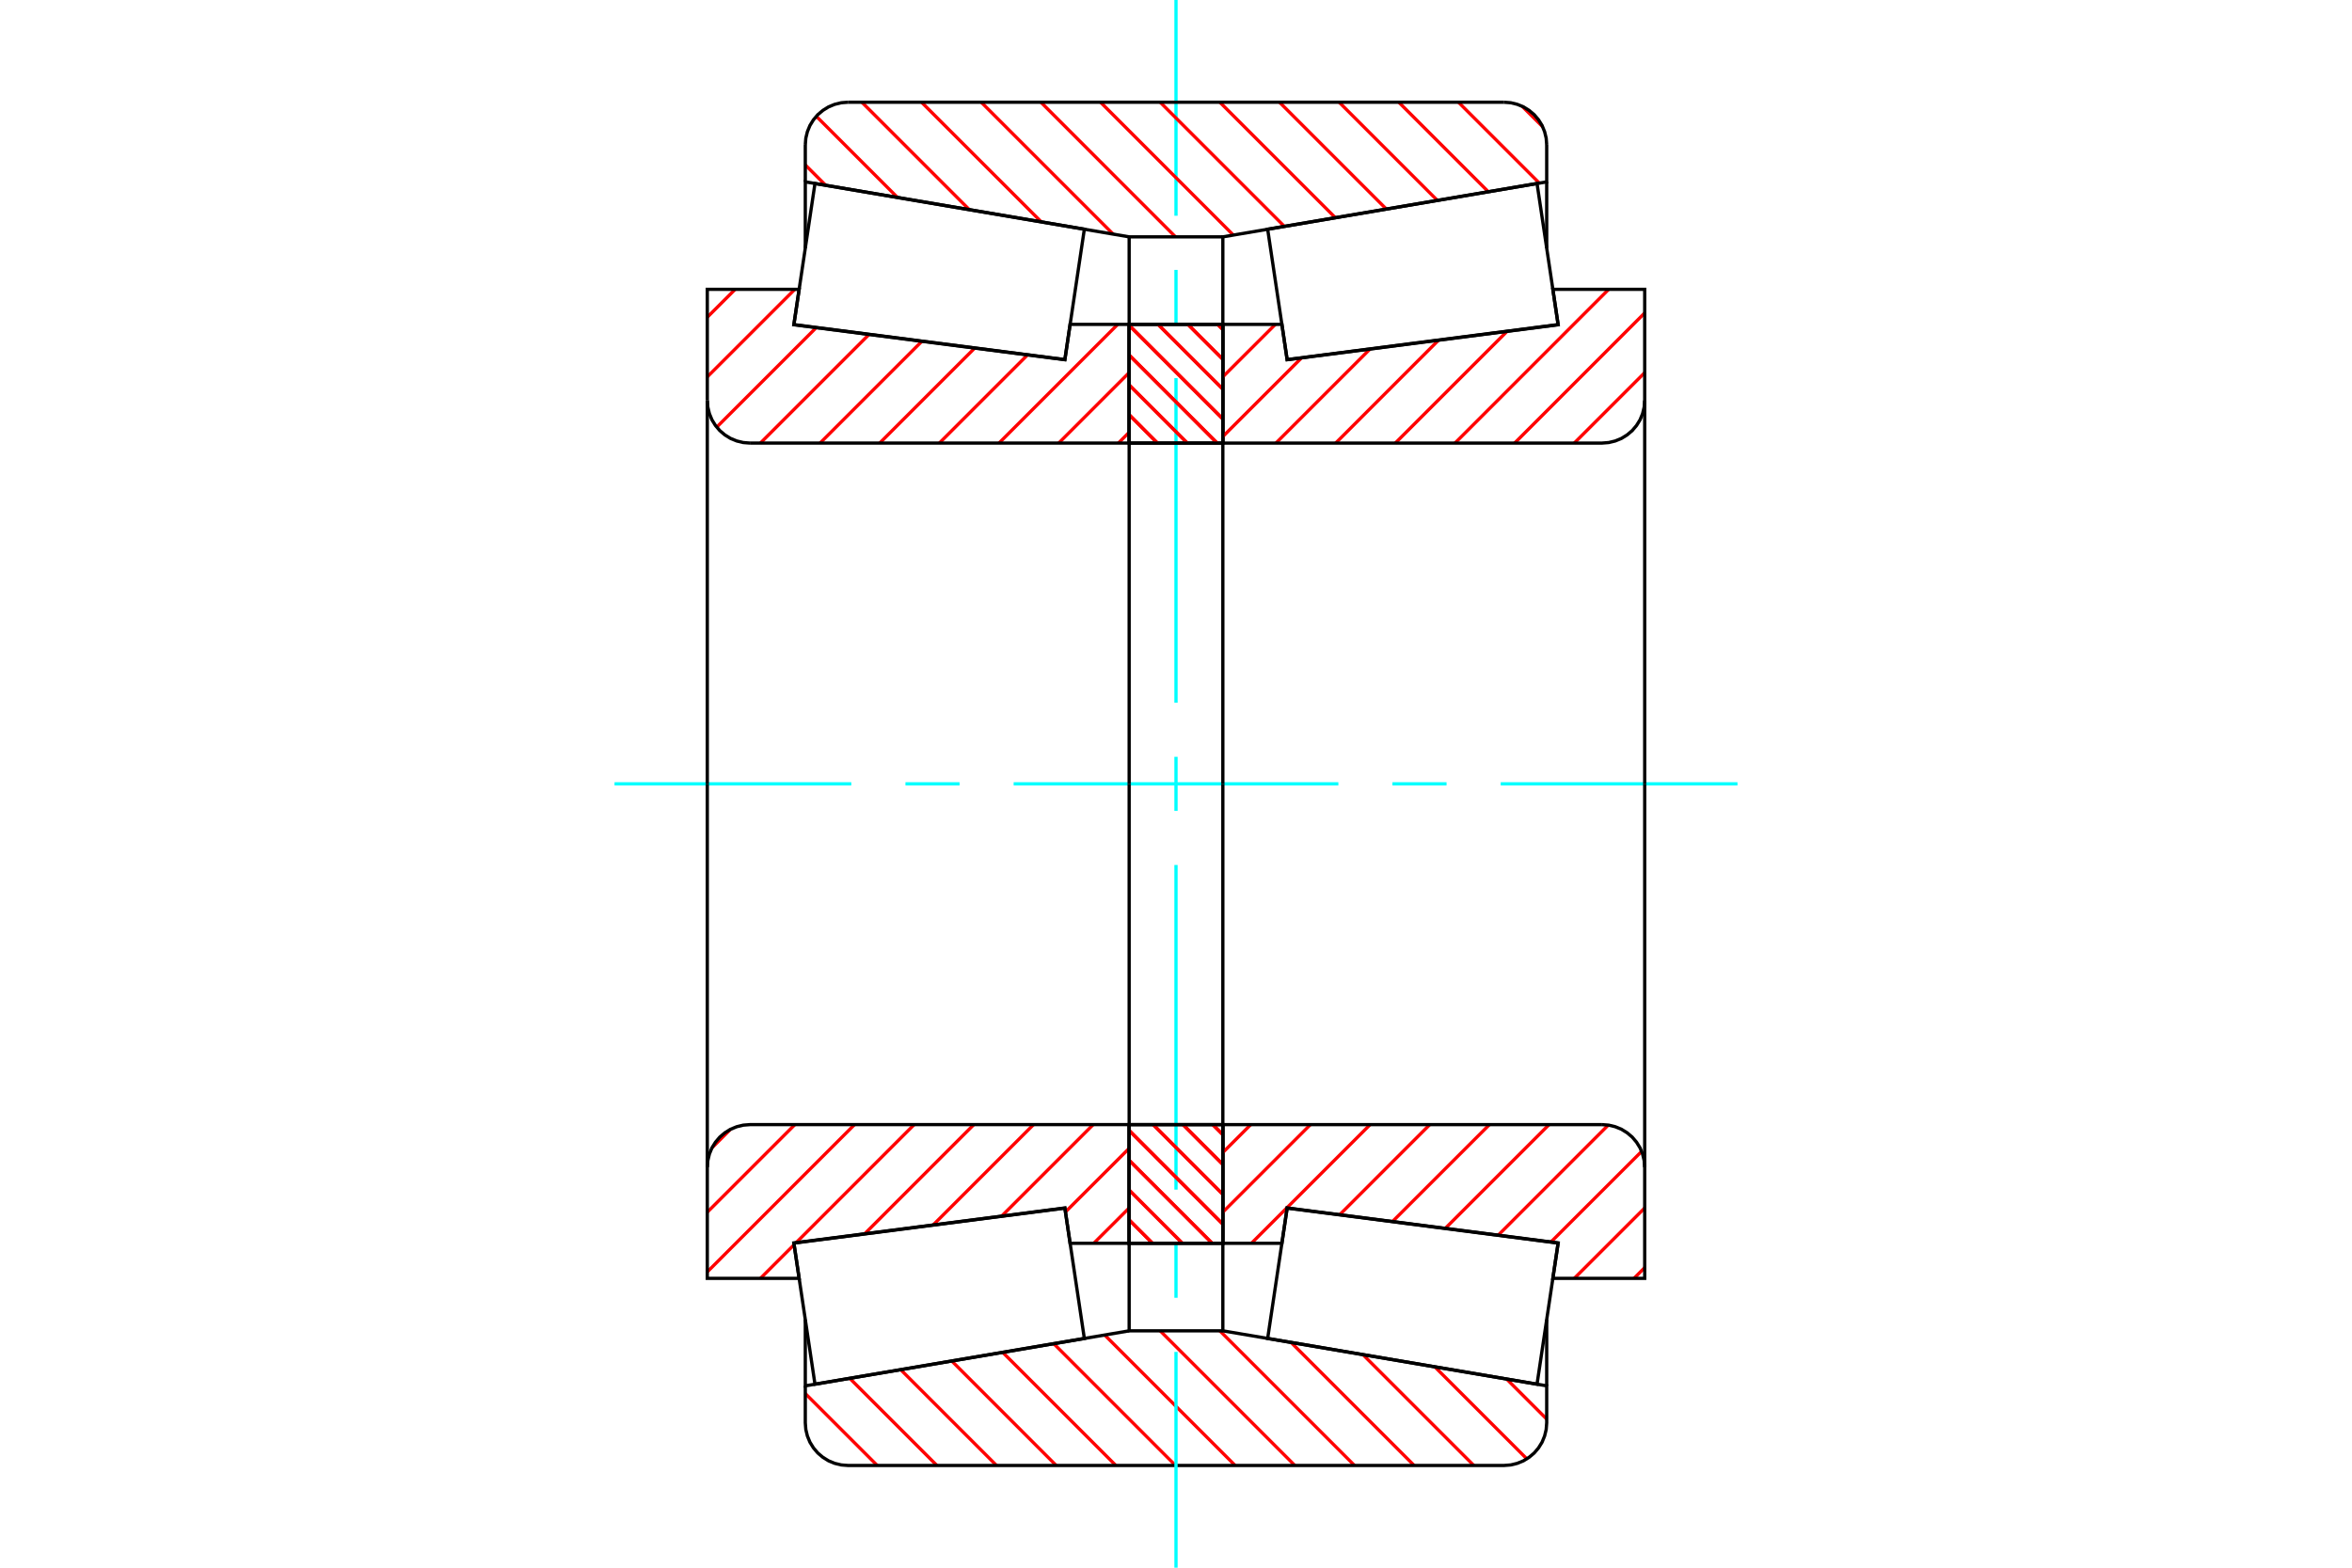<?xml version="1.0" standalone="no"?>
<!DOCTYPE svg PUBLIC "-//W3C//DTD SVG 1.1//EN"
	"http://www.w3.org/Graphics/SVG/1.1/DTD/svg11.dtd">
<svg xmlns="http://www.w3.org/2000/svg" height="100%" width="100%" viewBox="0 0 36000 24000">
	<rect x="-1800" y="-1200" width="39600" height="26400" style="fill:#FFF"/>
	<g style="fill:none; fill-rule:evenodd" transform="matrix(1 0 0 1 0 0)">
		<g style="fill:none; stroke:#000; stroke-width:50; shape-rendering:geometricPrecision">
		</g>
		<g style="fill:none; stroke:#F00; stroke-width:50; shape-rendering:geometricPrecision">
			<line x1="23061" y1="21112" x2="23674" y2="21725"/>
			<line x1="21961" y1="20925" x2="23370" y2="22334"/>
			<line x1="20861" y1="20738" x2="22558" y2="22435"/>
			<line x1="19761" y1="20551" x2="21645" y2="22435"/>
			<line x1="18671" y1="20374" x2="20732" y2="22435"/>
			<line x1="17758" y1="20374" x2="19819" y2="22435"/>
			<line x1="16908" y1="20438" x2="18905" y2="22435"/>
			<line x1="16128" y1="20570" x2="17992" y2="22435"/>
			<line x1="15347" y1="20703" x2="17079" y2="22435"/>
			<line x1="14567" y1="20835" x2="16166" y2="22435"/>
			<line x1="13786" y1="20968" x2="15253" y2="22435"/>
			<line x1="13006" y1="21101" x2="14340" y2="22435"/>
			<line x1="12326" y1="21334" x2="13427" y2="22435"/>
		</g>
		<g style="fill:none; stroke:#000; stroke-width:50; shape-rendering:geometricPrecision">
			<polyline points="18000,20374 17749,20374 17283,20374 17283,19034"/>
			<polyline points="17283,20374 12326,21216 12326,20202"/>
			<polyline points="12326,21216 12326,21783 12334,21885 12358,21984 12397,22079 12451,22166 12517,22244 12595,22310 12682,22364 12777,22403 12876,22427 12978,22435 18000,22435 23022,22435 23124,22427 23223,22403 23318,22364 23405,22310 23483,22244 23549,22166 23603,22079 23642,21984 23666,21885 23674,21783 23674,21216 18717,20374 18717,19034"/>
			<line x1="18717" y1="20374" x2="18000" y2="20374"/>
			<line x1="23674" y1="21216" x2="23674" y2="20202"/>
		</g>
		<g style="fill:none; stroke:#0FF; stroke-width:50; shape-rendering:geometricPrecision">
			<line x1="9406" y1="12000" x2="13030" y2="12000"/>
			<line x1="13859" y1="12000" x2="14687" y2="12000"/>
			<line x1="15515" y1="12000" x2="20485" y2="12000"/>
			<line x1="21313" y1="12000" x2="22141" y2="12000"/>
			<line x1="22970" y1="12000" x2="26594" y2="12000"/>
			<line x1="18000" y1="24000" x2="18000" y2="20697"/>
			<line x1="18000" y1="19868" x2="18000" y2="19040"/>
			<line x1="18000" y1="18212" x2="18000" y2="13242"/>
			<line x1="18000" y1="12414" x2="18000" y2="11586"/>
			<line x1="18000" y1="10758" x2="18000" y2="5788"/>
			<line x1="18000" y1="4960" x2="18000" y2="4132"/>
			<line x1="18000" y1="3303" x2="18000" y2="0"/>
		</g>
		<g style="fill:none; stroke:#F00; stroke-width:50; shape-rendering:geometricPrecision">
			<line x1="23298" y1="1627" x2="23613" y2="1941"/>
			<line x1="22323" y1="1565" x2="23561" y2="2803"/>
			<line x1="21410" y1="1565" x2="22781" y2="2936"/>
			<line x1="20497" y1="1565" x2="22000" y2="3068"/>
			<line x1="19584" y1="1565" x2="21220" y2="3201"/>
			<line x1="18671" y1="1565" x2="20439" y2="3333"/>
			<line x1="17758" y1="1565" x2="19659" y2="3466"/>
			<line x1="16845" y1="1565" x2="18878" y2="3599"/>
			<line x1="15932" y1="1565" x2="17992" y2="3626"/>
			<line x1="15019" y1="1565" x2="17038" y2="3584"/>
			<line x1="14105" y1="1565" x2="15938" y2="3397"/>
			<line x1="13192" y1="1565" x2="14838" y2="3211"/>
			<line x1="12494" y1="1780" x2="13738" y2="3024"/>
			<line x1="12326" y1="2525" x2="12638" y2="2837"/>
		</g>
		<g style="fill:none; stroke:#000; stroke-width:50; shape-rendering:geometricPrecision">
			<polyline points="18000,3626 17283,3626 17283,4966"/>
			<polyline points="17283,3626 12326,2784 12326,3798"/>
			<line x1="12326" y1="2784" x2="12326" y2="2217"/>
			<polyline points="12978,1565 12876,1573 12777,1597 12682,1636 12595,1690 12517,1756 12451,1834 12397,1921 12358,2016 12334,2115 12326,2217"/>
			<polyline points="12978,1565 18000,1565 23022,1565"/>
			<polyline points="23674,2217 23666,2115 23642,2016 23603,1921 23549,1834 23483,1756 23405,1690 23318,1636 23223,1597 23124,1573 23022,1565"/>
			<polyline points="23674,2217 23674,2784 18717,3626 18717,4966"/>
			<line x1="18717" y1="3626" x2="18000" y2="3626"/>
			<line x1="23674" y1="2784" x2="23674" y2="3798"/>
		</g>
		<g style="fill:none; stroke:#F00; stroke-width:50; shape-rendering:geometricPrecision">
			<line x1="17283" y1="18493" x2="16741" y2="19034"/>
			<line x1="17283" y1="17580" x2="16308" y2="18554"/>
			<line x1="16732" y1="17217" x2="15331" y2="18618"/>
			<line x1="15819" y1="17217" x2="14283" y2="18753"/>
			<line x1="14905" y1="17217" x2="13234" y2="18889"/>
			<line x1="13992" y1="17217" x2="12186" y2="19024"/>
			<line x1="12155" y1="19055" x2="11639" y2="19571"/>
			<line x1="13079" y1="17217" x2="10826" y2="19471"/>
			<line x1="12166" y1="17217" x2="10826" y2="18557"/>
			<line x1="11181" y1="17289" x2="10898" y2="17572"/>
		</g>
		<g style="fill:none; stroke:#000; stroke-width:50; shape-rendering:geometricPrecision">
			<line x1="17283" y1="12000" x2="17283" y2="17217"/>
			<polyline points="17283,19034 17283,17217 11478,17217 11376,17225 11277,17249 11182,17288 11095,17342 11017,17408 10951,17486 10897,17573 10858,17668 10834,17768 10826,17870 10826,19571 12232,19571 12151,19028 16299,18493 16379,19034 17283,19034"/>
			<line x1="10826" y1="12000" x2="10826" y2="17870"/>
		</g>
		<g style="fill:none; stroke:#F00; stroke-width:50; shape-rendering:geometricPrecision">
			<line x1="17283" y1="6618" x2="17118" y2="6783"/>
			<line x1="17283" y1="5705" x2="16205" y2="6783"/>
			<line x1="17108" y1="4966" x2="15291" y2="6783"/>
			<line x1="15728" y1="5433" x2="14378" y2="6783"/>
			<line x1="14919" y1="5329" x2="13465" y2="6783"/>
			<line x1="14110" y1="5225" x2="12552" y2="6783"/>
			<line x1="13302" y1="5120" x2="11639" y2="6783"/>
			<line x1="12493" y1="5016" x2="10970" y2="6539"/>
			<line x1="12166" y1="4429" x2="10826" y2="5769"/>
			<line x1="11253" y1="4429" x2="10826" y2="4856"/>
		</g>
		<g style="fill:none; stroke:#000; stroke-width:50; shape-rendering:geometricPrecision">
			<line x1="17283" y1="12000" x2="17283" y2="6783"/>
			<polyline points="17283,4966 17283,6783 11478,6783"/>
			<polyline points="10826,6130 10834,6232 10858,6332 10897,6427 10951,6514 11017,6592 11095,6658 11182,6712 11277,6751 11376,6775 11478,6783"/>
			<polyline points="10826,6130 10826,4429 12232,4429 12151,4972 16299,5507 16379,4966 17283,4966"/>
			<line x1="10826" y1="12000" x2="10826" y2="6130"/>
		</g>
		<g style="fill:none; stroke:#F00; stroke-width:50; shape-rendering:geometricPrecision">
			<line x1="18638" y1="4966" x2="18717" y2="5045"/>
			<line x1="18182" y1="4966" x2="18717" y2="5501"/>
			<line x1="17725" y1="4966" x2="18717" y2="5958"/>
			<line x1="17283" y1="4980" x2="18717" y2="6414"/>
			<line x1="17283" y1="5436" x2="18629" y2="6783"/>
			<line x1="17283" y1="5893" x2="18173" y2="6783"/>
			<line x1="17283" y1="6349" x2="17716" y2="6783"/>
			<line x1="18563" y1="17217" x2="18717" y2="17371"/>
			<line x1="18107" y1="17217" x2="18717" y2="17828"/>
			<line x1="17650" y1="17217" x2="18717" y2="18285"/>
			<line x1="17283" y1="17306" x2="18717" y2="18741"/>
			<line x1="17283" y1="17763" x2="18554" y2="19034"/>
			<line x1="17283" y1="18219" x2="18098" y2="19034"/>
			<line x1="17283" y1="18676" x2="17641" y2="19034"/>
		</g>
		<g style="fill:none; stroke:#000; stroke-width:50; shape-rendering:geometricPrecision">
			<polyline points="18717,17217 18717,19034 17283,19034 17283,17217 18717,17217"/>
			<polyline points="18717,6783 17283,6783 17283,4966 18717,4966 18717,6783"/>
		</g>
		<g style="fill:none; stroke:#F00; stroke-width:50; shape-rendering:geometricPrecision">
			<line x1="18638" y1="4966" x2="18717" y2="5045"/>
			<line x1="18182" y1="4966" x2="18717" y2="5501"/>
			<line x1="17725" y1="4966" x2="18717" y2="5958"/>
			<line x1="17283" y1="4980" x2="18717" y2="6414"/>
			<line x1="17283" y1="5436" x2="18629" y2="6783"/>
			<line x1="17283" y1="5893" x2="18173" y2="6783"/>
			<line x1="17283" y1="6349" x2="17716" y2="6783"/>
			<line x1="18563" y1="17217" x2="18717" y2="17371"/>
			<line x1="18107" y1="17217" x2="18717" y2="17828"/>
			<line x1="17650" y1="17217" x2="18717" y2="18285"/>
			<line x1="17283" y1="17306" x2="18717" y2="18741"/>
			<line x1="17283" y1="17763" x2="18554" y2="19034"/>
			<line x1="17283" y1="18219" x2="18098" y2="19034"/>
			<line x1="17283" y1="18676" x2="17641" y2="19034"/>
		</g>
		<g style="fill:none; stroke:#000; stroke-width:50; shape-rendering:geometricPrecision">
			<polyline points="17283,6783 17283,4966 18717,4966 18717,6783 17283,6783"/>
			<polyline points="17283,17217 18717,17217 18717,19034 17283,19034 17283,17217"/>
		</g>
		<g style="fill:none; stroke:#F00; stroke-width:50; shape-rendering:geometricPrecision">
			<line x1="25174" y1="19406" x2="25009" y2="19571"/>
			<line x1="25174" y1="18493" x2="24096" y2="19571"/>
			<line x1="25127" y1="17627" x2="23739" y2="19014"/>
			<line x1="24616" y1="17224" x2="22931" y2="18910"/>
			<line x1="23710" y1="17217" x2="22122" y2="18805"/>
			<line x1="22797" y1="17217" x2="21313" y2="18701"/>
			<line x1="21884" y1="17217" x2="20505" y2="18597"/>
			<line x1="20971" y1="17217" x2="19154" y2="19034"/>
			<line x1="20057" y1="17217" x2="18717" y2="18557"/>
			<line x1="19144" y1="17217" x2="18717" y2="17644"/>
		</g>
		<g style="fill:none; stroke:#000; stroke-width:50; shape-rendering:geometricPrecision">
			<line x1="18717" y1="12000" x2="18717" y2="17217"/>
			<polyline points="18717,19034 18717,17217 24522,17217"/>
			<polyline points="25174,17870 25166,17768 25142,17668 25103,17573 25049,17486 24983,17408 24905,17342 24818,17288 24723,17249 24624,17225 24522,17217"/>
			<polyline points="25174,17870 25174,19571 23768,19571 23849,19028 19701,18493 19621,19034 18717,19034"/>
			<line x1="25174" y1="12000" x2="25174" y2="17870"/>
		</g>
		<g style="fill:none; stroke:#F00; stroke-width:50; shape-rendering:geometricPrecision">
			<line x1="25174" y1="5705" x2="24096" y2="6783"/>
			<line x1="25174" y1="4791" x2="23183" y2="6783"/>
			<line x1="24623" y1="4429" x2="22270" y2="6783"/>
			<line x1="23067" y1="5073" x2="21357" y2="6783"/>
			<line x1="22018" y1="5208" x2="20444" y2="6783"/>
			<line x1="20970" y1="5343" x2="19530" y2="6783"/>
			<line x1="19921" y1="5479" x2="18717" y2="6683"/>
			<line x1="19521" y1="4966" x2="18717" y2="5769"/>
		</g>
		<g style="fill:none; stroke:#000; stroke-width:50; shape-rendering:geometricPrecision">
			<line x1="18717" y1="12000" x2="18717" y2="6783"/>
			<polyline points="18717,4966 18717,6783 24522,6783 24624,6775 24723,6751 24818,6712 24905,6658 24983,6592 25049,6514 25103,6427 25142,6332 25166,6232 25174,6130 25174,4429 23768,4429 23849,4972 19701,5507 19621,4966 18717,4966"/>
			<line x1="25174" y1="12000" x2="25174" y2="6130"/>
			<polyline points="14054,18785 12151,19031 12474,21191 16597,20491 16299,18495 14054,18785"/>
			<polyline points="14054,5215 12151,4969 12474,2809 16597,3509 16299,5505 14054,5215"/>
			<polyline points="21946,18785 23849,19031 23526,21191 19403,20491 19701,18495 21946,18785"/>
			<polyline points="21946,5215 23849,4969 23526,2809 19403,3509 19701,5505 21946,5215"/>
		</g>
	</g>
</svg>
